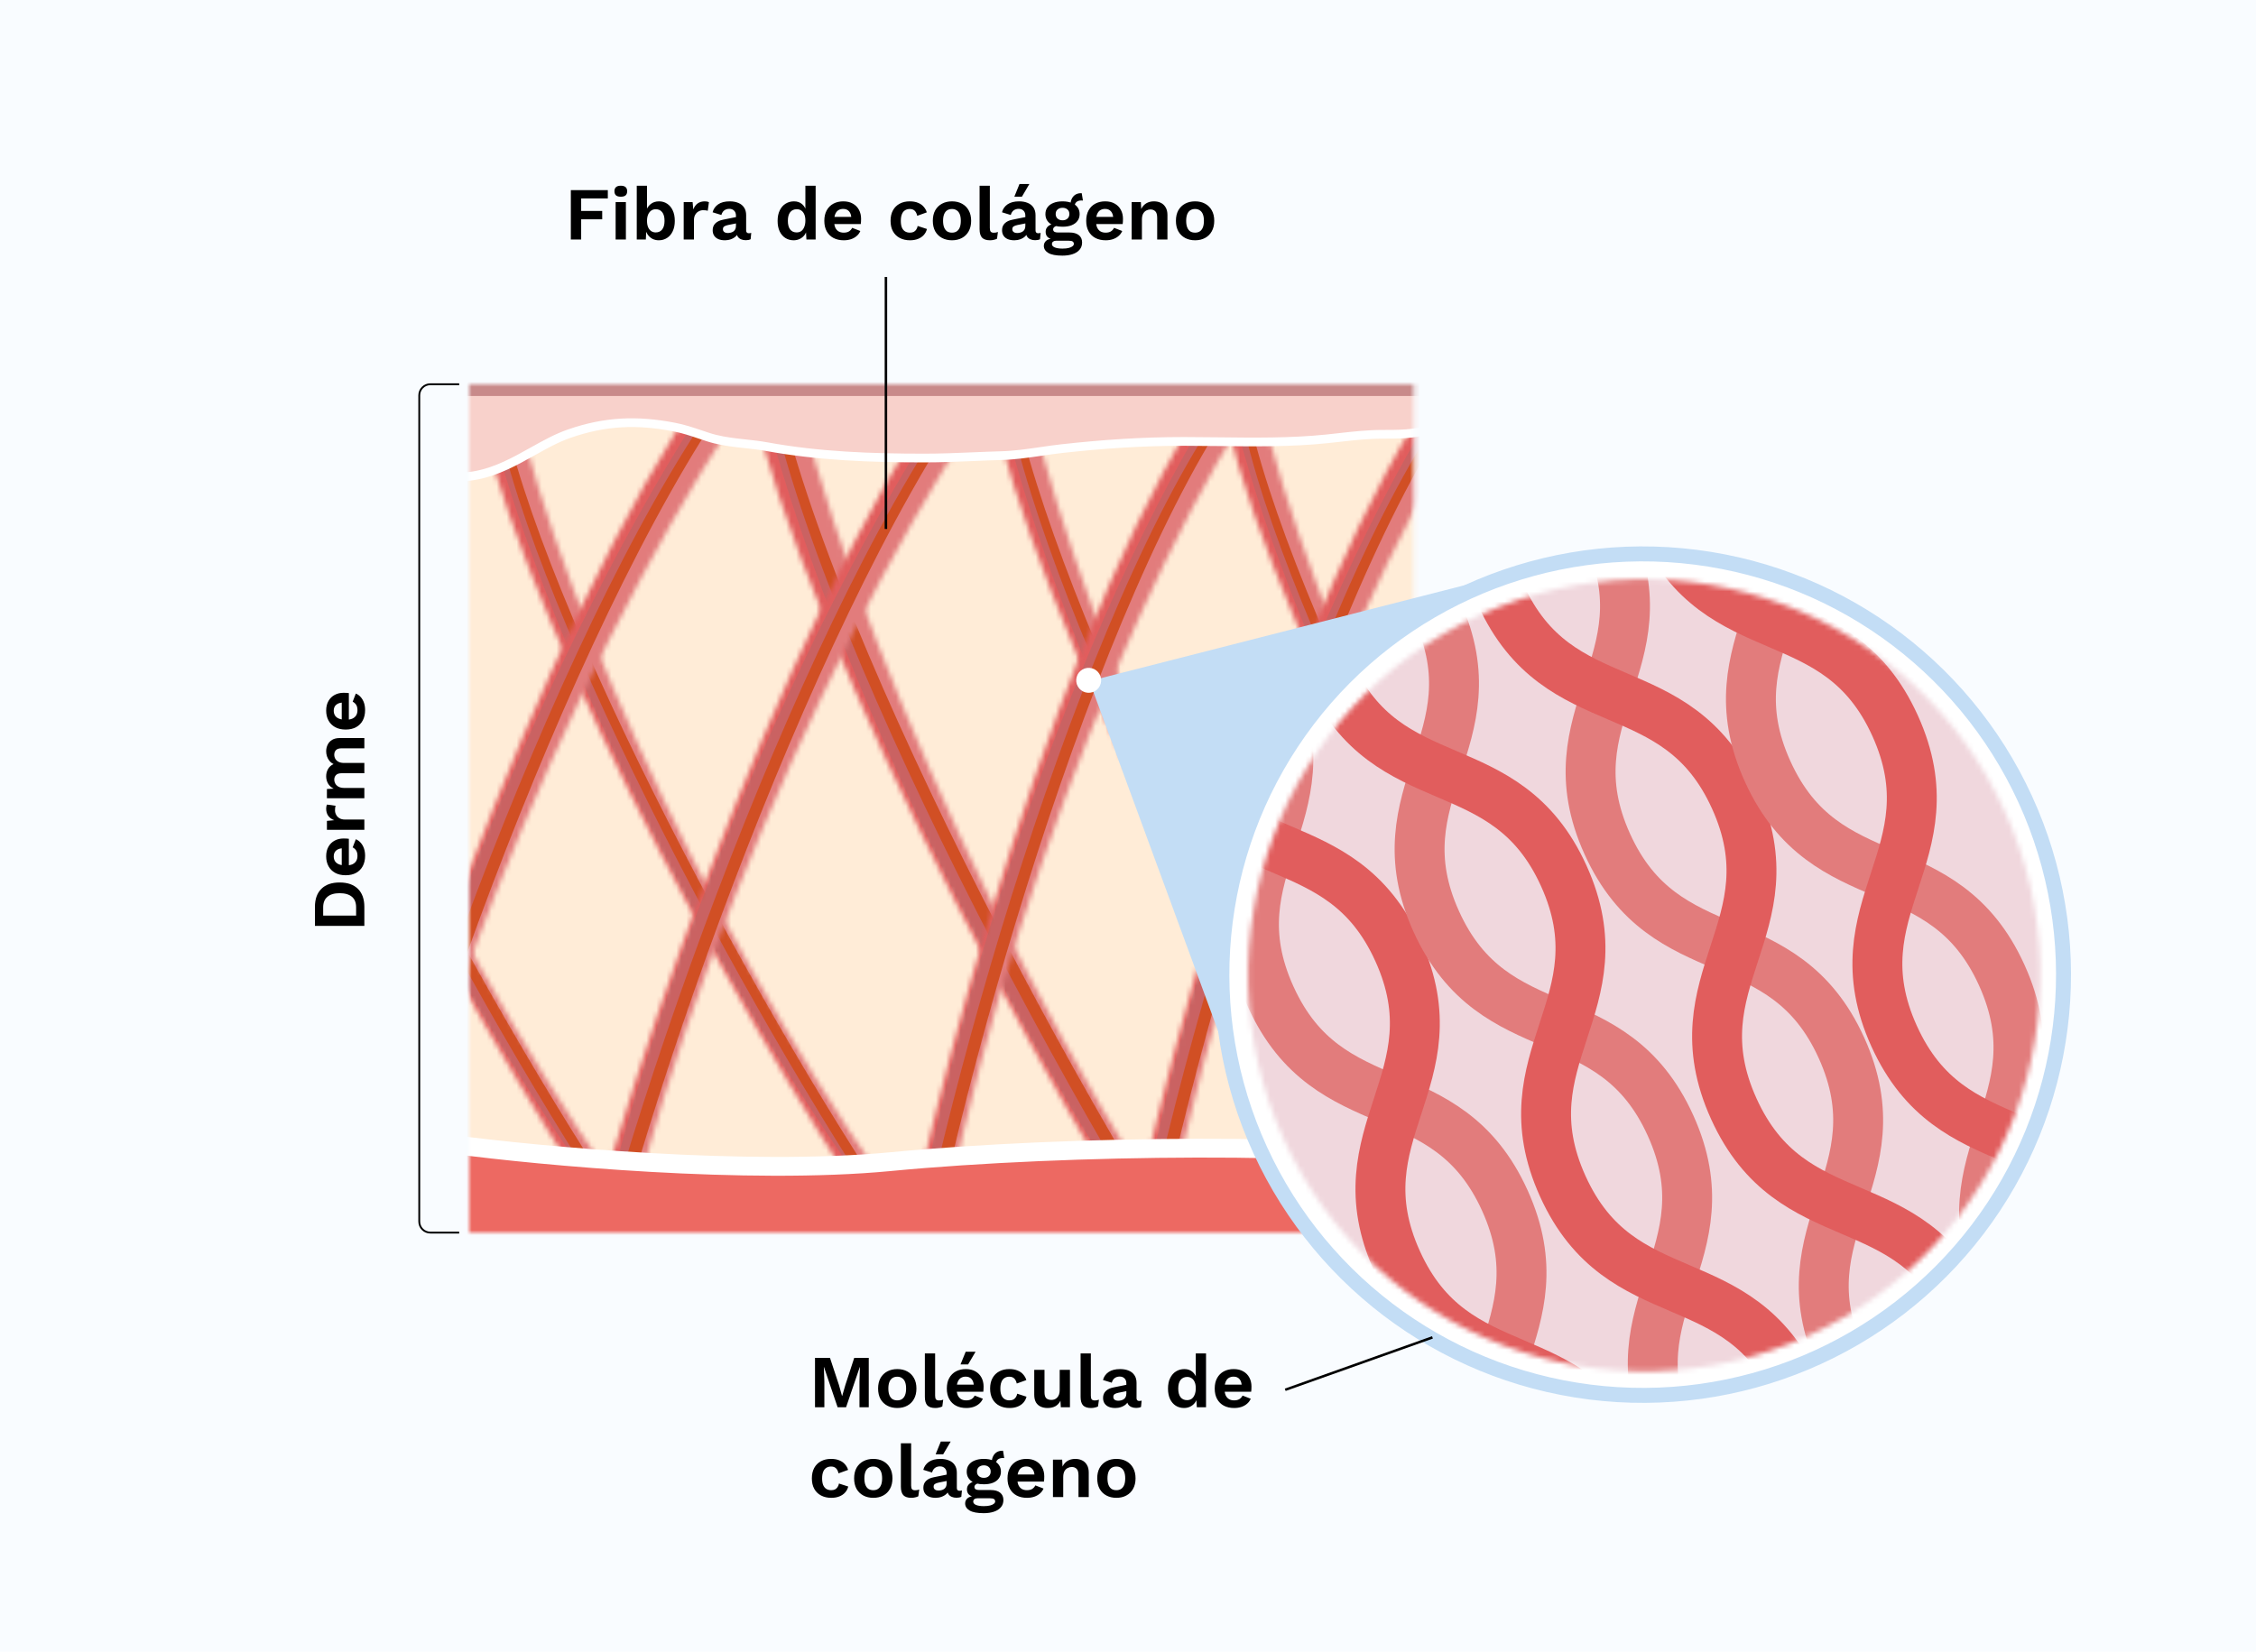 <svg width="452" height="331" viewBox="0 0 452 331" fill="none" xmlns="http://www.w3.org/2000/svg">
<rect width="452" height="331" fill="#F9FCFF"/>
<mask id="mask0_4595_8290" style="mask-type:alpha" maskUnits="userSpaceOnUse" x="94" y="77" width="190" height="171">
<rect x="94" y="77" width="189.26" height="170.007" fill="#D9D9D9"/>
</mask>
<g mask="url(#mask0_4595_8290)">
<rect x="88.123" y="85.229" width="204.542" height="153.994" fill="#FFECD7"/>
<mask id="mask1_4595_8290" style="mask-type:alpha" maskUnits="userSpaceOnUse" x="148" y="68" width="105" height="204">
<path d="M253 271.077C207.665 210.899 168.295 121.586 158.503 73.312L148.416 68.41C154.183 115.19 206.839 215.775 242.301 268.655L253 271.077Z" fill="#D9D9D9"/>
</mask>
<g mask="url(#mask1_4595_8290)">
<path d="M253.115 272.059C207.78 211.881 168.41 122.568 158.619 74.294L148.531 69.392C154.298 116.172 206.954 216.757 242.416 269.637L253.115 272.059Z" fill="#CA6262"/>
<path d="M248.092 272.084C202.152 212.179 161.829 123.034 151.499 74.753L141.375 69.927C147.671 116.747 201.384 217.071 237.387 269.748L248.092 272.084Z" fill="#E15D5D"/>
<path d="M257.326 273.179C211.991 213.001 172.621 123.688 162.829 75.414L152.742 70.512C158.509 117.292 211.165 217.877 246.627 270.757L257.326 273.179Z" fill="#D14F24"/>
<path d="M258.597 270.558C213.262 210.38 173.893 121.067 164.101 72.793L154.014 67.891C159.781 114.671 212.437 215.256 247.898 268.135L258.597 270.558Z" fill="#E27C7C"/>
</g>
<mask id="mask2_4595_8290" style="mask-type:alpha" maskUnits="userSpaceOnUse" x="95" y="77" width="90" height="170">
<path d="M184.375 246.797C146.238 196.363 112.363 121.543 103.406 81.116L95.094 77C100.743 116.172 145.665 200.444 175.615 244.757L184.375 246.797Z" fill="#D9D9D9"/>
</mask>
<g mask="url(#mask2_4595_8290)">
<path d="M184.491 247.619C146.353 197.185 112.478 122.365 103.522 81.939L95.209 77.823C100.858 116.995 145.78 201.267 175.73 245.579L184.491 247.619Z" fill="#CA6262"/>
<path d="M180.399 247.633C141.774 197.427 107.126 122.747 97.732 82.313L89.391 78.262C95.471 117.467 141.249 201.522 171.635 245.666L180.399 247.633Z" fill="#E15D5D"/>
<path d="M187.938 248.561C149.8 198.127 115.926 123.307 106.969 82.88L98.656 78.764C104.306 117.936 149.227 202.208 179.178 246.521L187.938 248.561Z" fill="#D14F24"/>
<path d="M188.924 246.369C150.787 195.935 116.912 121.115 107.955 80.688L99.643 76.572C105.292 115.744 150.214 200.016 180.164 244.329L188.924 246.369Z" fill="#E27C7C"/>
</g>
<mask id="mask3_4595_8290" style="mask-type:alpha" maskUnits="userSpaceOnUse" x="41" y="77" width="90" height="170">
<path d="M130.301 246.797C92.164 196.363 58.289 121.543 49.332 81.116L41.02 77C46.669 116.172 91.591 200.444 121.541 244.757L130.301 246.797Z" fill="#D9D9D9"/>
</mask>
<g mask="url(#mask3_4595_8290)">
<path d="M130.416 247.619C92.279 197.185 58.404 122.365 49.447 81.939L41.135 77.823C46.784 116.995 91.706 201.267 121.656 245.579L130.416 247.619Z" fill="#CA6262"/>
<path d="M126.325 247.633C87.7 197.427 53.052 122.747 43.657 82.313L35.316 78.262C41.397 117.467 87.174 201.522 117.561 245.666L126.325 247.633Z" fill="#E15D5D"/>
<path d="M133.864 248.561C95.726 198.127 61.851 123.307 52.895 82.88L44.582 78.764C50.231 117.936 95.153 202.208 125.104 246.521L133.864 248.561Z" fill="#D14F24"/>
<path d="M134.85 246.369C96.713 195.935 62.838 121.115 53.881 80.688L45.568 76.572C51.218 115.744 96.139 200.016 126.09 244.329L134.85 246.369Z" fill="#E27C7C"/>
</g>
<mask id="mask4_4595_8290" style="mask-type:alpha" maskUnits="userSpaceOnUse" x="244" y="76" width="90" height="171">
<path d="M333.668 246.797C295.531 196.363 261.656 121.543 252.699 81.116L244.387 77C250.036 116.172 294.958 200.444 324.908 244.757L333.668 246.797Z" fill="#D9D9D9"/>
</mask>
<g mask="url(#mask4_4595_8290)">
<path d="M333.784 247.619C295.646 197.185 261.771 122.365 252.815 81.938L244.502 77.822C250.151 116.995 295.073 201.266 325.023 245.579L333.784 247.619Z" fill="#CA6262"/>
<path d="M329.692 247.633C291.067 197.427 256.419 122.747 247.025 82.313L238.684 78.261C244.764 117.467 290.542 201.522 320.928 245.666L329.692 247.633Z" fill="#E15D5D"/>
<path d="M337.231 248.561C299.093 198.127 265.218 123.307 256.262 82.88L247.949 78.764C253.599 117.936 298.52 202.208 328.471 246.521L337.231 248.561Z" fill="#D14F24"/>
<path d="M338.217 246.369C300.08 195.934 266.205 121.115 257.248 80.688L248.936 76.572C254.585 115.744 299.507 200.016 329.457 244.328L338.217 246.369Z" fill="#E27C7C"/>
</g>
<mask id="mask5_4595_8290" style="mask-type:alpha" maskUnits="userSpaceOnUse" x="197" y="71" width="84" height="171">
<path d="M280.814 241.37C244.205 190.51 212.82 115.629 205.299 75.404L197.061 71.122C201.289 110.022 243.473 194.533 272.045 239.131L280.814 241.37Z" fill="#D9D9D9"/>
</mask>
<g mask="url(#mask5_4595_8290)">
<path d="M280.9 242.188C244.291 191.327 212.906 116.446 205.385 76.222L197.146 71.94C201.375 110.84 243.559 195.351 272.131 239.949L280.9 242.188Z" fill="#CA6262"/>
<path d="M276.767 242.098C239.658 191.451 207.486 116.689 199.523 76.447L191.254 72.228C195.917 111.171 238.973 195.49 267.992 239.931L276.767 242.098Z" fill="#E15D5D"/>
<path d="M284.345 243.205C247.737 192.345 216.351 117.464 208.83 77.239L200.592 72.957C204.82 111.857 247.004 196.368 275.577 240.966L284.345 243.205Z" fill="#D14F24"/>
<path d="M285.421 241.06C248.813 190.2 217.427 115.319 209.906 75.094L201.668 70.812C205.897 109.712 248.081 194.223 276.653 238.821L285.421 241.06Z" fill="#E27C7C"/>
</g>
<mask id="mask6_4595_8290" style="mask-type:alpha" maskUnits="userSpaceOnUse" x="113" y="68" width="88" height="205">
<path d="M120.43 272.031C130.83 206.621 169.865 119.426 200.675 76.364L196.117 68.771C163.114 109.184 126.184 210.328 113.346 266.256L120.43 272.031Z" fill="#D9D9D9"/>
</mask>
<g mask="url(#mask6_4595_8290)">
<path d="M119.737 272.877C130.137 207.467 169.172 120.272 199.982 77.21L195.424 69.617C162.42 110.03 125.491 211.174 112.653 267.102L119.737 272.877Z" fill="#CA6262"/>
<path d="M115.466 271.119C125.133 205.719 163.226 118.324 193.587 75.065L188.936 67.523C156.348 108.154 120.523 209.46 108.306 265.413L115.466 271.119Z" fill="#E15D5D"/>
<path d="M122.383 275.285C132.784 209.875 171.819 122.68 202.629 79.618L198.07 72.025C165.067 112.438 128.137 213.582 115.299 269.51L122.383 275.285Z" fill="#D14F24"/>
<path d="M125.584 273.585C135.985 208.176 175.02 120.98 205.83 77.918L201.271 70.326C168.268 110.738 131.338 211.883 118.501 267.811L125.584 273.585Z" fill="#E27C7C"/>
</g>
<mask id="mask7_4595_8290" style="mask-type:alpha" maskUnits="userSpaceOnUse" x="65" y="68" width="88" height="205">
<path d="M72.231 272.031C82.631 206.621 121.666 119.426 152.476 76.364L147.918 68.771C114.914 109.184 77.985 210.328 65.147 266.256L72.231 272.031Z" fill="#D9D9D9"/>
</mask>
<g mask="url(#mask7_4595_8290)">
<path d="M71.537 272.877C81.938 207.467 120.973 120.272 151.783 77.21L147.225 69.617C114.221 110.03 77.291 211.174 64.454 267.102L71.537 272.877Z" fill="#CA6262"/>
<path d="M67.266 271.119C76.934 205.719 115.027 118.324 145.388 75.065L140.736 67.523C108.148 108.154 72.323 209.46 60.107 265.413L67.266 271.119Z" fill="#E15D5D"/>
<path d="M74.184 275.285C84.584 209.875 123.619 122.68 154.429 79.618L149.871 72.025C116.867 112.438 79.938 213.582 67.1 269.51L74.184 275.285Z" fill="#D14F24"/>
<path d="M77.385 273.585C87.785 208.176 126.82 120.98 157.631 77.918L153.072 70.326C120.069 110.738 83.139 211.883 70.301 267.811L77.385 273.585Z" fill="#E27C7C"/>
</g>
<mask id="mask8_4595_8290" style="mask-type:alpha" maskUnits="userSpaceOnUse" x="177" y="77" width="72" height="202">
<path d="M184.349 278.409C189.95 214.03 221.896 127.424 248.889 84.293L243.932 77C214.623 117.604 185.687 217.805 177.062 272.975L184.349 278.409Z" fill="#D9D9D9"/>
</mask>
<g mask="url(#mask8_4595_8290)">
<path d="M183.73 279.26C189.331 214.881 221.277 128.275 248.27 85.144L243.312 77.851C214.004 118.456 185.068 218.656 176.442 273.826L183.73 279.26Z" fill="#CA6262"/>
<path d="M179.455 277.672C184.343 213.325 215.359 126.553 241.902 83.244L236.857 76.003C207.968 116.808 180.118 217.132 172.098 272.307L179.455 277.672Z" fill="#E15D5D"/>
<path d="M186.476 281.534C192.077 217.155 224.023 130.549 251.016 87.418L246.059 80.125C216.75 120.73 187.814 220.93 179.189 276.1L186.476 281.534Z" fill="#D14F24"/>
<path d="M189.469 279.77C195.069 215.391 227.015 128.785 254.008 85.654L249.051 78.361C219.742 118.966 190.806 219.166 182.181 274.336L189.469 279.77Z" fill="#E27C7C"/>
</g>
<mask id="mask9_4595_8290" style="mask-type:alpha" maskUnits="userSpaceOnUse" x="221" y="77" width="73" height="202">
<path d="M229.019 278.409C234.62 214.03 266.566 127.424 293.559 84.293L288.602 77C259.293 117.604 230.357 217.805 221.732 272.975L229.019 278.409Z" fill="#D9D9D9"/>
</mask>
<g mask="url(#mask9_4595_8290)">
<path d="M228.4 279.26C234.001 214.881 265.947 128.275 292.94 85.144L287.982 77.851C258.674 118.456 229.738 218.656 221.112 273.826L228.4 279.26Z" fill="#CA6262"/>
<path d="M224.125 277.672C229.013 213.325 260.029 126.553 286.572 83.244L281.527 76.003C252.638 116.808 224.788 217.132 216.768 272.307L224.125 277.672Z" fill="#E15D5D"/>
<path d="M231.146 281.534C236.747 217.155 268.693 130.549 295.686 87.418L290.729 80.125C261.42 120.73 232.484 220.93 223.859 276.1L231.146 281.534Z" fill="#D14F24"/>
<path d="M234.139 279.77C239.739 215.391 271.685 128.785 298.678 85.654L293.721 78.361C264.412 118.966 235.476 219.166 226.851 274.336L234.139 279.77Z" fill="#E27C7C"/>
</g>
<mask id="mask10_4595_8290" style="mask-type:alpha" maskUnits="userSpaceOnUse" x="266" y="77" width="73" height="202">
<path d="M273.689 278.409C279.29 214.03 311.236 127.424 338.229 84.293L333.271 77C303.963 117.604 275.027 217.805 266.401 272.975L273.689 278.409Z" fill="#D9D9D9"/>
</mask>
<g mask="url(#mask10_4595_8290)">
<path d="M273.07 279.26C278.671 214.881 310.617 128.275 337.61 85.144L332.652 77.851C303.344 118.456 274.408 218.656 265.782 273.826L273.07 279.26Z" fill="#CA6262"/>
<path d="M268.795 277.672C273.683 213.325 304.699 126.553 331.242 83.244L326.197 76.003C297.308 116.808 269.458 217.132 261.438 272.307L268.795 277.672Z" fill="#E15D5D"/>
<path d="M275.816 281.534C281.417 217.155 313.363 130.549 340.356 87.418L335.398 80.125C306.09 120.73 277.154 220.93 268.528 276.1L275.816 281.534Z" fill="#D14F24"/>
<path d="M278.808 279.77C284.409 215.391 316.355 128.785 343.348 85.654L338.391 78.361C309.082 118.966 280.146 219.166 271.521 274.336L278.808 279.77Z" fill="#E27C7C"/>
</g>
<path d="M91.479 94.715V95.62L92.384 95.589C96.782 95.437 100.523 93.804 103.992 91.96C104.924 91.465 105.829 90.96 106.72 90.462C109.2 89.076 111.575 87.749 114.118 86.874C121.213 84.429 127.525 84.114 135.112 85.584C136.949 85.94 138.581 86.489 140.338 87.081C140.811 87.24 141.293 87.403 141.791 87.565C143.804 88.222 145.801 88.526 147.757 88.756C148.276 88.817 148.789 88.873 149.299 88.928C150.732 89.084 152.137 89.236 153.566 89.497C164.064 91.412 174.505 91.784 185.26 91.784C188.527 91.784 191.786 91.647 195.012 91.513C196.862 91.435 198.701 91.358 200.524 91.308C203.321 91.23 205.966 90.843 208.582 90.46C209.968 90.257 211.346 90.056 212.734 89.902C220.983 88.989 228.812 88.454 237.185 88.454C239.461 88.454 241.764 88.481 244.081 88.509C251.31 88.594 258.675 88.681 265.778 87.947C266.635 87.859 267.474 87.764 268.302 87.672C271.242 87.342 274.048 87.027 277.076 87.027C277.173 87.027 277.275 87.027 277.38 87.027C278.512 87.028 280.062 87.029 281.576 86.924C283.189 86.811 284.925 86.569 286.069 85.978L286.542 85.733V85.201V59V58.125H285.667H92.353H91.479V59V94.715Z" fill="#F8D1CB" stroke="white" stroke-width="1.749" stroke-linecap="round"/>
<path d="M178.459 230.895C149.805 233.637 108.15 229.753 90.904 227.468V272.369H289.893V230.895C269.109 227.125 214.277 227.468 178.459 230.895Z" fill="white"/>
<path d="M178.459 234.665C149.805 237.408 108.15 233.523 90.904 231.238V276.139H289.893V234.665C269.109 230.895 214.277 231.238 178.459 234.665Z" fill="#ED6962"/>
<rect x="89.299" y="72.298" width="198.664" height="7.053" fill="#C88A8A"/>
</g>
<path d="M254.612 235.327L218.262 136.484L315.549 111.622L254.612 235.327Z" fill="#C3DDF5"/>
<circle cx="329.123" cy="195.308" r="84.314" transform="rotate(-22.75 329.123 195.308)" fill="white" stroke="#C3DDF5" stroke-width="3"/>
<mask id="mask11_4595_8290" style="mask-type:alpha" maskUnits="userSpaceOnUse" x="250" y="116" width="159" height="159">
<circle cx="329.44" cy="195.439" r="79.348" transform="rotate(-24.387 329.44 195.439)" fill="#D9D9D9"/>
</mask>
<g mask="url(#mask11_4595_8290)">
<circle cx="340.957" cy="192.436" r="97.569" transform="rotate(5.613 340.957 192.436)" fill="#F0D7DD"/>
<path d="M348.01 405.792C336.332 380.033 359.886 369.354 348.207 343.595C336.529 317.835 312.975 328.514 301.297 302.754C289.619 276.994 313.173 266.316 301.495 240.556C289.816 214.797 266.262 225.475 254.584 199.715C242.906 173.956 266.46 163.277 254.782 137.518C243.103 111.758 219.549 122.437 207.871 96.677C196.193 70.917 219.747 60.239 208.064 34.469C196.381 8.698 172.817 19.355 161.139 -6.404" stroke="#E27C7C" stroke-width="10" stroke-miterlimit="10"/>
<path d="M373.35 458.839C361.671 433.08 385.226 422.401 373.547 396.642C361.869 370.882 338.315 381.56 326.637 355.801C314.958 330.041 338.513 319.363 326.834 293.603C315.156 267.843 291.602 278.522 279.924 252.762C268.246 227.003 291.8 216.324 280.121 190.565C268.443 164.805 244.889 175.483 233.211 149.724C221.533 123.964 245.087 113.286 233.404 87.515C221.721 61.745 198.157 72.402 186.479 46.642" stroke="#E15D5D" stroke-width="10" stroke-miterlimit="10"/>
<path d="M381.197 390.746C369.519 364.986 393.073 354.308 381.395 328.548C369.717 302.789 346.163 313.467 334.484 287.708C322.806 261.948 346.36 251.27 334.682 225.51C323.004 199.75 299.45 210.429 287.771 184.669C276.093 158.909 299.647 148.231 287.969 122.471C276.291 96.712 252.737 107.39 241.059 81.63C229.38 55.871 252.934 45.193 241.251 19.422C229.568 -6.348 206.004 4.309 194.326 -21.451" stroke="#E27C7C" stroke-width="10" stroke-miterlimit="10"/>
<path d="M406.537 443.793C394.859 418.033 418.413 407.355 406.735 381.595C395.057 355.835 371.502 366.514 359.824 340.754C348.146 314.994 371.7 304.316 360.022 278.556C348.344 252.797 324.79 263.475 313.111 237.716C301.433 211.956 324.987 201.278 313.309 175.518C301.631 149.758 278.077 160.437 266.398 134.677C254.72 108.917 278.274 98.239 266.591 72.469C254.908 46.698 231.344 57.355 219.666 31.596" stroke="#E15D5D" stroke-width="10" stroke-miterlimit="10"/>
<path d="M415.457 375.214C403.779 349.454 427.333 338.776 415.655 313.016C403.976 287.257 380.422 297.935 368.744 272.175C357.066 246.416 380.62 235.737 368.942 209.978C357.264 184.218 333.709 194.896 322.031 169.137C310.353 143.377 333.907 132.699 322.229 106.939C310.551 81.18 286.997 91.858 275.318 66.098C263.64 40.339 287.194 29.66 275.511 3.89C263.828 -21.88 240.264 -11.223 228.586 -36.983" stroke="#E27C7C" stroke-width="10" stroke-miterlimit="10"/>
<path d="M440.797 428.26C429.119 402.501 452.673 391.822 440.995 366.063C429.316 340.303 405.762 350.982 394.084 325.222C382.406 299.462 405.96 288.784 394.282 263.024C382.603 237.265 359.049 247.943 347.371 222.183C335.693 196.424 359.247 185.745 347.569 159.986C335.89 134.226 312.336 144.905 300.658 119.145C288.98 93.385 312.534 82.707 300.851 56.937C289.168 31.166 265.604 41.823 253.926 16.064" stroke="#E15D5D" stroke-width="10" stroke-miterlimit="10"/>
<path d="M447.578 360.652C435.9 334.893 459.454 324.214 447.776 298.455C436.098 272.695 412.543 283.373 400.865 257.614C389.187 231.854 412.741 221.176 401.063 195.416C389.385 169.657 365.831 180.335 354.152 154.575C342.474 128.816 366.028 118.137 354.35 92.378C342.672 66.618 319.118 77.296 307.439 51.537C295.761 25.777 319.315 15.099 307.632 -10.671C295.949 -36.442 272.385 -25.785 260.707 -51.545" stroke="#E27C7C" stroke-width="10" stroke-miterlimit="10"/>
<path d="M472.918 413.699C461.24 387.939 484.794 377.261 473.116 351.501C461.437 325.742 437.883 336.42 426.205 310.66C414.527 284.901 438.081 274.222 426.403 248.463C414.724 222.703 391.17 233.382 379.492 207.622C367.814 181.862 391.368 171.184 379.69 145.424C368.012 119.665 344.457 130.343 332.779 104.583C321.101 78.824 344.655 68.145 332.972 42.375C321.289 16.605 297.725 27.262 286.047 1.502" stroke="#E15D5D" stroke-width="10" stroke-miterlimit="10"/>
</g>
<circle cx="218.122" cy="136.329" r="2.5" transform="rotate(-30 218.122 136.329)" fill="white"/>
<path d="M92 77H86.216C84.992 77 84 77.992 84 79.216V244.784C84 246.008 84.992 247 86.216 247H92" stroke="black" stroke-width="0.369"/>
<path d="M63.1 181.716C63.1 180.166 63.53 178.966 64.39 178.116C65.24 177.266 66.46 176.841 68.05 176.841C69.63 176.841 70.85 177.266 71.71 178.116C72.57 178.966 73 180.166 73 181.716L73 185.541L63.1 185.541L63.1 181.716ZM71.35 181.821C71.35 180.881 71.07 180.176 70.51 179.706C69.94 179.226 69.12 178.986 68.05 178.986C66.98 178.986 66.165 179.226 65.605 179.706C65.035 180.176 64.75 180.881 64.75 181.821L64.75 183.471L71.35 183.471L71.35 181.821ZM73.15 171.49C73.15 172.28 72.995 172.97 72.685 173.56C72.375 174.14 71.93 174.59 71.35 174.91C70.77 175.23 70.07 175.39 69.25 175.39C68.43 175.39 67.73 175.23 67.15 174.91C66.57 174.59 66.125 174.145 65.815 173.575C65.505 172.995 65.35 172.335 65.35 171.595C65.35 170.835 65.505 170.19 65.815 169.66C66.115 169.13 66.53 168.725 67.06 168.445C67.58 168.165 68.175 168.025 68.845 168.025C69.045 168.025 69.235 168.03 69.415 168.04C69.595 168.05 69.755 168.065 69.895 168.085L69.895 174.07L68.47 174.07L68.47 168.985L68.83 169.975C68.2 169.975 67.715 170.12 67.375 170.41C67.035 170.69 66.865 171.09 66.865 171.61C66.865 171.99 66.955 172.32 67.135 172.6C67.315 172.87 67.585 173.075 67.945 173.215C68.295 173.355 68.74 173.425 69.28 173.425C69.81 173.425 70.25 173.35 70.6 173.2C70.94 173.04 71.195 172.82 71.365 172.54C71.535 172.25 71.62 171.905 71.62 171.505C71.62 171.065 71.535 170.71 71.365 170.44C71.195 170.17 70.96 169.96 70.66 169.81L71.29 168.175C71.68 168.335 72.015 168.58 72.295 168.91C72.575 169.23 72.79 169.615 72.94 170.065C73.08 170.505 73.15 170.98 73.15 171.49ZM73 166.283L65.5 166.283L65.5 164.498L66.97 164.363C66.45 164.163 66.05 163.873 65.77 163.493C65.49 163.103 65.35 162.618 65.35 162.038C65.35 161.868 65.365 161.713 65.395 161.573C65.425 161.433 65.465 161.318 65.515 161.228L67.24 161.468C67.2 161.568 67.17 161.693 67.15 161.843C67.13 161.983 67.12 162.168 67.12 162.398C67.12 162.698 67.195 162.988 67.345 163.268C67.485 163.548 67.705 163.778 68.005 163.958C68.295 164.138 68.665 164.228 69.115 164.228L73 164.228L73 166.283ZM73 159.955L65.5 159.955L65.5 158.11L66.85 158.035C66.35 157.785 65.975 157.445 65.725 157.015C65.475 156.575 65.35 156.09 65.35 155.56C65.35 155.02 65.475 154.535 65.725 154.105C65.975 153.665 66.345 153.335 66.835 153.115C66.505 152.955 66.23 152.74 66.01 152.47C65.79 152.2 65.625 151.9 65.515 151.57C65.405 151.24 65.35 150.905 65.35 150.565C65.35 150.075 65.45 149.63 65.65 149.23C65.85 148.82 66.15 148.495 66.55 148.255C66.95 148.015 67.46 147.895 68.08 147.895L73 147.895L73 149.95L68.485 149.95C67.935 149.95 67.545 150.07 67.315 150.31C67.085 150.55 66.97 150.86 66.97 151.24C66.97 151.54 67.045 151.82 67.195 152.08C67.345 152.33 67.57 152.53 67.87 152.68C68.16 152.82 68.525 152.89 68.965 152.89L73 152.89L73 154.945L68.485 154.945C67.935 154.945 67.545 155.07 67.315 155.32C67.085 155.56 66.97 155.87 66.97 156.25C66.97 156.51 67.04 156.77 67.18 157.03C67.32 157.28 67.54 157.49 67.84 157.66C68.14 157.82 68.535 157.9 69.025 157.9L73 157.9L73 159.955ZM73.15 142.295C73.15 143.085 72.995 143.775 72.685 144.365C72.375 144.945 71.93 145.395 71.35 145.715C70.77 146.035 70.07 146.195 69.25 146.195C68.43 146.195 67.73 146.035 67.15 145.715C66.57 145.395 66.125 144.95 65.815 144.38C65.505 143.8 65.35 143.14 65.35 142.4C65.35 141.64 65.505 140.995 65.815 140.465C66.115 139.935 66.53 139.53 67.06 139.25C67.58 138.97 68.175 138.83 68.845 138.83C69.045 138.83 69.235 138.835 69.415 138.845C69.595 138.855 69.755 138.87 69.895 138.89L69.895 144.875L68.47 144.875L68.47 139.79L68.83 140.78C68.2 140.78 67.715 140.925 67.375 141.215C67.035 141.495 66.865 141.895 66.865 142.415C66.865 142.795 66.955 143.125 67.135 143.405C67.315 143.675 67.585 143.88 67.945 144.02C68.295 144.16 68.74 144.23 69.28 144.23C69.81 144.23 70.25 144.155 70.6 144.005C70.94 143.845 71.195 143.625 71.365 143.345C71.535 143.055 71.62 142.71 71.62 142.31C71.62 141.87 71.535 141.515 71.365 141.245C71.195 140.975 70.96 140.765 70.66 140.615L71.29 138.98C71.68 139.14 72.015 139.385 72.295 139.715C72.575 140.035 72.79 140.42 72.94 140.87C73.08 141.31 73.15 141.785 73.15 142.295Z" fill="black"/>
<path d="M121.78 39.765H116.44V42.27H120.655V43.95H116.44V48H114.37V38.1H121.78V39.765ZM124.38 39.42C123.95 39.42 123.63 39.33 123.42 39.15C123.21 38.96 123.105 38.685 123.105 38.325C123.105 37.955 123.21 37.68 123.42 37.5C123.63 37.31 123.95 37.215 124.38 37.215C124.81 37.215 125.13 37.31 125.34 37.5C125.55 37.68 125.655 37.955 125.655 38.325C125.655 38.685 125.55 38.96 125.34 39.15C125.13 39.33 124.81 39.42 124.38 39.42ZM125.4 40.5V48H123.345V40.5H125.4ZM131.988 48.15C131.528 48.15 131.108 48.055 130.728 47.865C130.358 47.665 130.048 47.395 129.798 47.055C129.558 46.705 129.393 46.315 129.303 45.885L129.513 45.615L129.393 48H127.578V37.215H129.633V42.615L129.438 42.3C129.598 41.74 129.903 41.275 130.353 40.905C130.803 40.535 131.368 40.35 132.048 40.35C132.648 40.35 133.183 40.505 133.653 40.815C134.133 41.125 134.508 41.57 134.778 42.15C135.058 42.73 135.198 43.435 135.198 44.265C135.198 45.075 135.058 45.77 134.778 46.35C134.508 46.93 134.128 47.375 133.638 47.685C133.158 47.995 132.608 48.15 131.988 48.15ZM131.373 46.575C131.923 46.575 132.353 46.38 132.663 45.99C132.983 45.59 133.143 45.01 133.143 44.25C133.143 43.49 132.988 42.915 132.678 42.525C132.368 42.125 131.938 41.925 131.388 41.925C131.028 41.925 130.718 42.02 130.458 42.21C130.198 42.4 129.993 42.67 129.843 43.02C129.703 43.37 129.633 43.785 129.633 44.265C129.633 44.745 129.703 45.16 129.843 45.51C129.993 45.86 130.198 46.125 130.458 46.305C130.728 46.485 131.033 46.575 131.373 46.575ZM136.982 48V40.5H138.767L138.902 41.97C139.102 41.45 139.392 41.05 139.772 40.77C140.162 40.49 140.647 40.35 141.227 40.35C141.397 40.35 141.552 40.365 141.692 40.395C141.832 40.425 141.947 40.465 142.037 40.515L141.797 42.24C141.697 42.2 141.572 42.17 141.422 42.15C141.282 42.13 141.097 42.12 140.867 42.12C140.567 42.12 140.277 42.195 139.997 42.345C139.717 42.485 139.487 42.705 139.307 43.005C139.127 43.295 139.037 43.665 139.037 44.115V48H136.982ZM147.454 43.215C147.454 42.785 147.329 42.45 147.079 42.21C146.839 41.97 146.519 41.85 146.119 41.85C145.749 41.85 145.424 41.945 145.144 42.135C144.864 42.325 144.659 42.64 144.529 43.08L142.774 42.54C142.944 41.88 143.314 41.35 143.884 40.95C144.464 40.55 145.239 40.35 146.209 40.35C146.869 40.35 147.444 40.455 147.934 40.665C148.424 40.865 148.804 41.17 149.074 41.58C149.354 41.99 149.494 42.505 149.494 43.125V46.17C149.494 46.55 149.674 46.74 150.034 46.74C150.204 46.74 150.364 46.715 150.514 46.665L150.394 47.94C150.134 48.07 149.809 48.135 149.419 48.135C149.069 48.135 148.754 48.075 148.474 47.955C148.194 47.835 147.974 47.655 147.814 47.415C147.654 47.165 147.574 46.855 147.574 46.485V46.425L147.934 46.365C147.874 46.745 147.709 47.07 147.439 47.34C147.169 47.6 146.839 47.8 146.449 47.94C146.069 48.08 145.674 48.15 145.264 48.15C144.754 48.15 144.314 48.075 143.944 47.925C143.574 47.765 143.289 47.535 143.089 47.235C142.889 46.935 142.789 46.565 142.789 46.125C142.789 45.565 142.969 45.11 143.329 44.76C143.689 44.4 144.204 44.155 144.874 44.025L147.694 43.455L147.679 44.73L145.879 45.09C145.539 45.16 145.279 45.255 145.099 45.375C144.929 45.485 144.844 45.67 144.844 45.93C144.844 46.18 144.934 46.37 145.114 46.5C145.304 46.63 145.529 46.695 145.789 46.695C145.999 46.695 146.204 46.67 146.404 46.62C146.604 46.57 146.784 46.49 146.944 46.38C147.104 46.27 147.229 46.12 147.319 45.93C147.409 45.74 147.454 45.51 147.454 45.24V43.215ZM159.007 48.15C158.387 48.15 157.832 47.995 157.342 47.685C156.862 47.375 156.482 46.93 156.202 46.35C155.932 45.77 155.797 45.075 155.797 44.265C155.797 43.435 155.942 42.73 156.232 42.15C156.522 41.56 156.912 41.115 157.402 40.815C157.902 40.505 158.462 40.35 159.082 40.35C159.742 40.35 160.287 40.54 160.717 40.92C161.147 41.3 161.427 41.79 161.557 42.39L161.362 42.63V37.215H163.417V48H161.572L161.437 45.72L161.677 45.84C161.617 46.31 161.462 46.72 161.212 47.07C160.962 47.41 160.647 47.675 160.267 47.865C159.887 48.055 159.467 48.15 159.007 48.15ZM159.607 46.575C159.967 46.575 160.277 46.485 160.537 46.305C160.797 46.115 160.997 45.84 161.137 45.48C161.287 45.12 161.362 44.69 161.362 44.19C161.362 43.71 161.292 43.305 161.152 42.975C161.012 42.635 160.812 42.375 160.552 42.195C160.292 42.015 159.987 41.925 159.637 41.925C159.077 41.925 158.637 42.125 158.317 42.525C158.007 42.915 157.852 43.49 157.852 44.25C157.852 45.01 158.007 45.59 158.317 45.99C158.627 46.38 159.057 46.575 159.607 46.575ZM169.056 48.15C168.266 48.15 167.576 47.995 166.986 47.685C166.406 47.375 165.956 46.93 165.636 46.35C165.316 45.77 165.156 45.07 165.156 44.25C165.156 43.43 165.316 42.73 165.636 42.15C165.956 41.57 166.401 41.125 166.971 40.815C167.551 40.505 168.211 40.35 168.951 40.35C169.711 40.35 170.356 40.505 170.886 40.815C171.416 41.115 171.821 41.53 172.101 42.06C172.381 42.58 172.521 43.175 172.521 43.845C172.521 44.045 172.516 44.235 172.506 44.415C172.496 44.595 172.481 44.755 172.461 44.895H166.476V43.47H171.561L170.571 43.83C170.571 43.2 170.426 42.715 170.136 42.375C169.856 42.035 169.456 41.865 168.936 41.865C168.556 41.865 168.226 41.955 167.946 42.135C167.676 42.315 167.471 42.585 167.331 42.945C167.191 43.295 167.121 43.74 167.121 44.28C167.121 44.81 167.196 45.25 167.346 45.6C167.506 45.94 167.726 46.195 168.006 46.365C168.296 46.535 168.641 46.62 169.041 46.62C169.481 46.62 169.836 46.535 170.106 46.365C170.376 46.195 170.586 45.96 170.736 45.66L172.371 46.29C172.211 46.68 171.966 47.015 171.636 47.295C171.316 47.575 170.931 47.79 170.481 47.94C170.041 48.08 169.566 48.15 169.056 48.15ZM182.253 40.35C182.923 40.35 183.488 40.45 183.948 40.65C184.418 40.84 184.793 41.105 185.073 41.445C185.363 41.775 185.568 42.145 185.688 42.555L183.768 43.245C183.668 42.795 183.498 42.455 183.258 42.225C183.018 41.995 182.693 41.88 182.283 41.88C181.903 41.88 181.578 41.97 181.308 42.15C181.038 42.32 180.833 42.585 180.693 42.945C180.553 43.295 180.483 43.735 180.483 44.265C180.483 44.795 180.553 45.235 180.693 45.585C180.843 45.935 181.053 46.195 181.323 46.365C181.603 46.535 181.928 46.62 182.298 46.62C182.598 46.62 182.853 46.57 183.063 46.47C183.273 46.36 183.443 46.205 183.573 46.005C183.713 45.805 183.808 45.565 183.858 45.285L185.718 45.885C185.608 46.335 185.403 46.73 185.103 47.07C184.803 47.41 184.418 47.675 183.948 47.865C183.478 48.055 182.933 48.15 182.313 48.15C181.543 48.15 180.863 47.995 180.273 47.685C179.683 47.375 179.228 46.93 178.908 46.35C178.588 45.77 178.428 45.07 178.428 44.25C178.428 43.43 178.588 42.73 178.908 42.15C179.228 41.57 179.678 41.125 180.258 40.815C180.838 40.505 181.503 40.35 182.253 40.35ZM190.734 40.35C191.494 40.35 192.159 40.505 192.729 40.815C193.309 41.125 193.759 41.57 194.079 42.15C194.409 42.73 194.574 43.43 194.574 44.25C194.574 45.06 194.409 45.76 194.079 46.35C193.759 46.93 193.309 47.375 192.729 47.685C192.159 47.995 191.494 48.15 190.734 48.15C189.984 48.15 189.319 47.995 188.739 47.685C188.159 47.375 187.704 46.93 187.374 46.35C187.054 45.76 186.894 45.06 186.894 44.25C186.894 43.43 187.054 42.73 187.374 42.15C187.704 41.57 188.159 41.125 188.739 40.815C189.319 40.505 189.984 40.35 190.734 40.35ZM190.734 41.88C190.354 41.88 190.029 41.97 189.759 42.15C189.499 42.32 189.299 42.58 189.159 42.93C189.019 43.28 188.949 43.72 188.949 44.25C188.949 44.78 189.019 45.22 189.159 45.57C189.299 45.92 189.499 46.185 189.759 46.365C190.029 46.535 190.354 46.62 190.734 46.62C191.104 46.62 191.419 46.535 191.679 46.365C191.949 46.185 192.154 45.92 192.294 45.57C192.434 45.22 192.504 44.78 192.504 44.25C192.504 43.72 192.434 43.28 192.294 42.93C192.154 42.58 191.949 42.32 191.679 42.15C191.419 41.97 191.104 41.88 190.734 41.88ZM198.319 37.215V45.69C198.319 46.04 198.379 46.285 198.499 46.425C198.619 46.565 198.819 46.635 199.099 46.635C199.269 46.635 199.409 46.625 199.519 46.605C199.629 46.575 199.769 46.535 199.939 46.485L199.759 47.835C199.589 47.935 199.374 48.01 199.114 48.06C198.864 48.12 198.614 48.15 198.364 48.15C197.634 48.15 197.099 47.975 196.759 47.625C196.429 47.265 196.264 46.695 196.264 45.915V37.215H198.319ZM205.432 43.215C205.432 42.785 205.307 42.45 205.057 42.21C204.817 41.97 204.497 41.85 204.097 41.85C203.727 41.85 203.402 41.945 203.122 42.135C202.842 42.325 202.637 42.64 202.507 43.08L200.752 42.54C200.922 41.88 201.292 41.35 201.862 40.95C202.442 40.55 203.217 40.35 204.187 40.35C204.847 40.35 205.422 40.455 205.912 40.665C206.402 40.865 206.782 41.17 207.052 41.58C207.332 41.99 207.472 42.505 207.472 43.125V46.17C207.472 46.55 207.652 46.74 208.012 46.74C208.182 46.74 208.342 46.715 208.492 46.665L208.372 47.94C208.112 48.07 207.787 48.135 207.397 48.135C207.047 48.135 206.732 48.075 206.452 47.955C206.172 47.835 205.952 47.655 205.792 47.415C205.632 47.165 205.552 46.855 205.552 46.485V46.425L205.912 46.365C205.852 46.745 205.687 47.07 205.417 47.34C205.147 47.6 204.817 47.8 204.427 47.94C204.047 48.08 203.652 48.15 203.242 48.15C202.732 48.15 202.292 48.075 201.922 47.925C201.552 47.765 201.267 47.535 201.067 47.235C200.867 46.935 200.767 46.565 200.767 46.125C200.767 45.565 200.947 45.11 201.307 44.76C201.667 44.4 202.182 44.155 202.852 44.025L205.672 43.455L205.657 44.73L203.857 45.09C203.517 45.16 203.257 45.255 203.077 45.375C202.907 45.485 202.822 45.67 202.822 45.93C202.822 46.18 202.912 46.37 203.092 46.5C203.282 46.63 203.507 46.695 203.767 46.695C203.977 46.695 204.182 46.67 204.382 46.62C204.582 46.57 204.762 46.49 204.922 46.38C205.082 46.27 205.207 46.12 205.297 45.93C205.387 45.74 205.432 45.51 205.432 45.24V43.215ZM204.262 36.87H206.242L204.742 39.42H203.227L204.262 36.87ZM216.729 38.715L216.969 40.185C216.929 40.185 216.884 40.185 216.834 40.185C216.794 40.175 216.749 40.17 216.699 40.17C216.249 40.17 215.904 40.275 215.664 40.485C215.434 40.685 215.319 40.965 215.319 41.325L214.479 40.98C214.479 40.58 214.559 40.21 214.719 39.87C214.879 39.52 215.114 39.24 215.424 39.03C215.744 38.82 216.124 38.715 216.564 38.715C216.584 38.715 216.609 38.715 216.639 38.715C216.669 38.715 216.699 38.715 216.729 38.715ZM214.269 46.59C215.079 46.59 215.704 46.765 216.144 47.115C216.584 47.465 216.804 47.955 216.804 48.585C216.804 49.155 216.639 49.635 216.309 50.025C215.979 50.425 215.514 50.725 214.914 50.925C214.324 51.125 213.639 51.225 212.859 51.225C211.569 51.225 210.624 51.045 210.024 50.685C209.434 50.325 209.139 49.855 209.139 49.275C209.139 48.865 209.294 48.52 209.604 48.24C209.924 47.96 210.449 47.805 211.179 47.775L211.104 48.015C210.584 47.925 210.184 47.755 209.904 47.505C209.634 47.245 209.499 46.89 209.499 46.44C209.499 45.98 209.674 45.605 210.024 45.315C210.384 45.015 210.869 44.84 211.479 44.79L212.379 45.21H212.169C211.739 45.24 211.434 45.33 211.254 45.48C211.084 45.62 210.999 45.78 210.999 45.96C210.999 46.17 211.079 46.33 211.239 46.44C211.409 46.54 211.649 46.59 211.959 46.59H214.269ZM212.874 49.815C213.394 49.815 213.819 49.77 214.149 49.68C214.489 49.59 214.739 49.475 214.899 49.335C215.069 49.195 215.154 49.04 215.154 48.87C215.154 48.68 215.079 48.525 214.929 48.405C214.779 48.295 214.509 48.24 214.119 48.24H211.584C211.344 48.24 211.144 48.3 210.984 48.42C210.834 48.54 210.759 48.705 210.759 48.915C210.759 49.195 210.944 49.415 211.314 49.575C211.694 49.735 212.214 49.815 212.874 49.815ZM212.889 40.35C213.589 40.35 214.194 40.455 214.704 40.665C215.224 40.865 215.619 41.155 215.889 41.535C216.169 41.915 216.309 42.37 216.309 42.9C216.309 43.42 216.169 43.87 215.889 44.25C215.619 44.63 215.224 44.925 214.704 45.135C214.194 45.335 213.589 45.435 212.889 45.435C211.779 45.435 210.929 45.21 210.339 44.76C209.749 44.3 209.454 43.68 209.454 42.9C209.454 42.37 209.594 41.915 209.874 41.535C210.154 41.155 210.549 40.865 211.059 40.665C211.569 40.455 212.179 40.35 212.889 40.35ZM212.889 41.64C212.489 41.64 212.159 41.75 211.899 41.97C211.639 42.19 211.509 42.495 211.509 42.885C211.509 43.275 211.639 43.585 211.899 43.815C212.159 44.035 212.489 44.145 212.889 44.145C213.289 44.145 213.614 44.035 213.864 43.815C214.124 43.585 214.254 43.275 214.254 42.885C214.254 42.495 214.124 42.19 213.864 41.97C213.614 41.75 213.289 41.64 212.889 41.64ZM221.527 48.15C220.737 48.15 220.047 47.995 219.457 47.685C218.877 47.375 218.427 46.93 218.107 46.35C217.787 45.77 217.627 45.07 217.627 44.25C217.627 43.43 217.787 42.73 218.107 42.15C218.427 41.57 218.872 41.125 219.442 40.815C220.022 40.505 220.682 40.35 221.422 40.35C222.182 40.35 222.827 40.505 223.357 40.815C223.887 41.115 224.292 41.53 224.572 42.06C224.852 42.58 224.992 43.175 224.992 43.845C224.992 44.045 224.987 44.235 224.977 44.415C224.967 44.595 224.952 44.755 224.932 44.895H218.947V43.47H224.032L223.042 43.83C223.042 43.2 222.897 42.715 222.607 42.375C222.327 42.035 221.927 41.865 221.407 41.865C221.027 41.865 220.697 41.955 220.417 42.135C220.147 42.315 219.942 42.585 219.802 42.945C219.662 43.295 219.592 43.74 219.592 44.28C219.592 44.81 219.667 45.25 219.817 45.6C219.977 45.94 220.197 46.195 220.477 46.365C220.767 46.535 221.112 46.62 221.512 46.62C221.952 46.62 222.307 46.535 222.577 46.365C222.847 46.195 223.057 45.96 223.207 45.66L224.842 46.29C224.682 46.68 224.437 47.015 224.107 47.295C223.787 47.575 223.402 47.79 222.952 47.94C222.512 48.08 222.037 48.15 221.527 48.15ZM226.733 48V40.5H228.578L228.698 42.75L228.443 42.51C228.563 42.02 228.753 41.62 229.013 41.31C229.273 40.99 229.588 40.75 229.958 40.59C230.338 40.43 230.753 40.35 231.203 40.35C231.723 40.35 232.183 40.45 232.583 40.65C232.993 40.85 233.313 41.155 233.543 41.565C233.783 41.965 233.903 42.47 233.903 43.08V48H231.848V43.665C231.848 43.025 231.723 42.585 231.473 42.345C231.223 42.095 230.898 41.97 230.498 41.97C230.218 41.97 229.943 42.04 229.673 42.18C229.413 42.31 229.198 42.525 229.028 42.825C228.868 43.125 228.788 43.525 228.788 44.025V48H226.733ZM239.44 40.35C240.2 40.35 240.865 40.505 241.435 40.815C242.015 41.125 242.465 41.57 242.785 42.15C243.115 42.73 243.28 43.43 243.28 44.25C243.28 45.06 243.115 45.76 242.785 46.35C242.465 46.93 242.015 47.375 241.435 47.685C240.865 47.995 240.2 48.15 239.44 48.15C238.69 48.15 238.025 47.995 237.445 47.685C236.865 47.375 236.41 46.93 236.08 46.35C235.76 45.76 235.6 45.06 235.6 44.25C235.6 43.43 235.76 42.73 236.08 42.15C236.41 41.57 236.865 41.125 237.445 40.815C238.025 40.505 238.69 40.35 239.44 40.35ZM239.44 41.88C239.06 41.88 238.735 41.97 238.465 42.15C238.205 42.32 238.005 42.58 237.865 42.93C237.725 43.28 237.655 43.72 237.655 44.25C237.655 44.78 237.725 45.22 237.865 45.57C238.005 45.92 238.205 46.185 238.465 46.365C238.735 46.535 239.06 46.62 239.44 46.62C239.81 46.62 240.125 46.535 240.385 46.365C240.655 46.185 240.86 45.92 241 45.57C241.14 45.22 241.21 44.78 241.21 44.25C241.21 43.72 241.14 43.28 241 42.93C240.86 42.58 240.655 42.32 240.385 42.15C240.125 41.97 239.81 41.88 239.44 41.88Z" fill="black"/>
<path d="M174.06 272.1V282H172.2V276.84L172.29 273.945H172.26L169.515 282H167.82L165.09 273.945H165.06L165.165 276.84V282H163.29V272.1H166.29L168.075 277.5L168.705 279.735H168.735L169.38 277.515L171.15 272.1H174.06ZM179.771 274.35C180.531 274.35 181.196 274.505 181.766 274.815C182.346 275.125 182.796 275.57 183.116 276.15C183.446 276.73 183.611 277.43 183.611 278.25C183.611 279.06 183.446 279.76 183.116 280.35C182.796 280.93 182.346 281.375 181.766 281.685C181.196 281.995 180.531 282.15 179.771 282.15C179.021 282.15 178.356 281.995 177.776 281.685C177.196 281.375 176.741 280.93 176.411 280.35C176.091 279.76 175.931 279.06 175.931 278.25C175.931 277.43 176.091 276.73 176.411 276.15C176.741 275.57 177.196 275.125 177.776 274.815C178.356 274.505 179.021 274.35 179.771 274.35ZM179.771 275.88C179.391 275.88 179.066 275.97 178.796 276.15C178.536 276.32 178.336 276.58 178.196 276.93C178.056 277.28 177.986 277.72 177.986 278.25C177.986 278.78 178.056 279.22 178.196 279.57C178.336 279.92 178.536 280.185 178.796 280.365C179.066 280.535 179.391 280.62 179.771 280.62C180.141 280.62 180.456 280.535 180.716 280.365C180.986 280.185 181.191 279.92 181.331 279.57C181.471 279.22 181.541 278.78 181.541 278.25C181.541 277.72 181.471 277.28 181.331 276.93C181.191 276.58 180.986 276.32 180.716 276.15C180.456 275.97 180.141 275.88 179.771 275.88ZM187.356 271.215V279.69C187.356 280.04 187.416 280.285 187.536 280.425C187.656 280.565 187.856 280.635 188.136 280.635C188.306 280.635 188.446 280.625 188.556 280.605C188.666 280.575 188.806 280.535 188.976 280.485L188.796 281.835C188.626 281.935 188.411 282.01 188.151 282.06C187.901 282.12 187.651 282.15 187.401 282.15C186.671 282.15 186.136 281.975 185.796 281.625C185.466 281.265 185.301 280.695 185.301 279.915V271.215H187.356ZM193.601 282.15C192.811 282.15 192.121 281.995 191.531 281.685C190.951 281.375 190.501 280.93 190.181 280.35C189.861 279.77 189.701 279.07 189.701 278.25C189.701 277.43 189.861 276.73 190.181 276.15C190.501 275.57 190.946 275.125 191.516 274.815C192.096 274.505 192.756 274.35 193.496 274.35C194.256 274.35 194.901 274.505 195.431 274.815C195.961 275.115 196.366 275.53 196.646 276.06C196.926 276.58 197.066 277.175 197.066 277.845C197.066 278.045 197.061 278.235 197.051 278.415C197.041 278.595 197.026 278.755 197.006 278.895H191.021V277.47H196.106L195.116 277.83C195.116 277.2 194.971 276.715 194.681 276.375C194.401 276.035 194.001 275.865 193.481 275.865C193.101 275.865 192.771 275.955 192.491 276.135C192.221 276.315 192.016 276.585 191.876 276.945C191.736 277.295 191.666 277.74 191.666 278.28C191.666 278.81 191.741 279.25 191.891 279.6C192.051 279.94 192.271 280.195 192.551 280.365C192.841 280.535 193.186 280.62 193.586 280.62C194.026 280.62 194.381 280.535 194.651 280.365C194.921 280.195 195.131 279.96 195.281 279.66L196.916 280.29C196.756 280.68 196.511 281.015 196.181 281.295C195.861 281.575 195.476 281.79 195.026 281.94C194.586 282.08 194.111 282.15 193.601 282.15ZM193.481 270.87H195.461L193.961 273.42H192.446L193.481 270.87ZM202.198 274.35C202.868 274.35 203.433 274.45 203.893 274.65C204.363 274.84 204.738 275.105 205.018 275.445C205.308 275.775 205.513 276.145 205.633 276.555L203.713 277.245C203.613 276.795 203.443 276.455 203.203 276.225C202.963 275.995 202.638 275.88 202.228 275.88C201.848 275.88 201.523 275.97 201.253 276.15C200.983 276.32 200.778 276.585 200.638 276.945C200.498 277.295 200.428 277.735 200.428 278.265C200.428 278.795 200.498 279.235 200.638 279.585C200.788 279.935 200.998 280.195 201.268 280.365C201.548 280.535 201.873 280.62 202.243 280.62C202.543 280.62 202.798 280.57 203.008 280.47C203.218 280.36 203.388 280.205 203.518 280.005C203.658 279.805 203.753 279.565 203.803 279.285L205.663 279.885C205.553 280.335 205.348 280.73 205.048 281.07C204.748 281.41 204.363 281.675 203.893 281.865C203.423 282.055 202.878 282.15 202.258 282.15C201.488 282.15 200.808 281.995 200.218 281.685C199.628 281.375 199.173 280.93 198.853 280.35C198.533 279.77 198.373 279.07 198.373 278.25C198.373 277.43 198.533 276.73 198.853 276.15C199.173 275.57 199.623 275.125 200.203 274.815C200.783 274.505 201.448 274.35 202.198 274.35ZM209.87 282.15C209.37 282.15 208.92 282.06 208.52 281.88C208.12 281.7 207.8 281.415 207.56 281.025C207.33 280.625 207.215 280.11 207.215 279.48V274.5H209.27V278.985C209.27 279.565 209.39 279.97 209.63 280.2C209.87 280.42 210.215 280.53 210.665 280.53C210.875 280.53 211.08 280.495 211.28 280.425C211.48 280.345 211.655 280.225 211.805 280.065C211.965 279.905 212.09 279.7 212.18 279.45C212.27 279.19 212.315 278.885 212.315 278.535V274.5H214.37V282H212.54L212.465 280.695C212.215 281.195 211.87 281.565 211.43 281.805C211 282.035 210.48 282.15 209.87 282.15ZM218.557 271.215V279.69C218.557 280.04 218.617 280.285 218.737 280.425C218.857 280.565 219.057 280.635 219.337 280.635C219.507 280.635 219.647 280.625 219.757 280.605C219.867 280.575 220.007 280.535 220.177 280.485L219.997 281.835C219.827 281.935 219.612 282.01 219.352 282.06C219.102 282.12 218.852 282.15 218.602 282.15C217.872 282.15 217.337 281.975 216.997 281.625C216.667 281.265 216.502 280.695 216.502 279.915V271.215H218.557ZM225.67 277.215C225.67 276.785 225.545 276.45 225.295 276.21C225.055 275.97 224.735 275.85 224.335 275.85C223.965 275.85 223.64 275.945 223.36 276.135C223.08 276.325 222.875 276.64 222.745 277.08L220.99 276.54C221.16 275.88 221.53 275.35 222.1 274.95C222.68 274.55 223.455 274.35 224.425 274.35C225.085 274.35 225.66 274.455 226.15 274.665C226.64 274.865 227.02 275.17 227.29 275.58C227.57 275.99 227.71 276.505 227.71 277.125V280.17C227.71 280.55 227.89 280.74 228.25 280.74C228.42 280.74 228.58 280.715 228.73 280.665L228.61 281.94C228.35 282.07 228.025 282.135 227.635 282.135C227.285 282.135 226.97 282.075 226.69 281.955C226.41 281.835 226.19 281.655 226.03 281.415C225.87 281.165 225.79 280.855 225.79 280.485V280.425L226.15 280.365C226.09 280.745 225.925 281.07 225.655 281.34C225.385 281.6 225.055 281.8 224.665 281.94C224.285 282.08 223.89 282.15 223.48 282.15C222.97 282.15 222.53 282.075 222.16 281.925C221.79 281.765 221.505 281.535 221.305 281.235C221.105 280.935 221.005 280.565 221.005 280.125C221.005 279.565 221.185 279.11 221.545 278.76C221.905 278.4 222.42 278.155 223.09 278.025L225.91 277.455L225.895 278.73L224.095 279.09C223.755 279.16 223.495 279.255 223.315 279.375C223.145 279.485 223.06 279.67 223.06 279.93C223.06 280.18 223.15 280.37 223.33 280.5C223.52 280.63 223.745 280.695 224.005 280.695C224.215 280.695 224.42 280.67 224.62 280.62C224.82 280.57 225 280.49 225.16 280.38C225.32 280.27 225.445 280.12 225.535 279.93C225.625 279.74 225.67 279.51 225.67 279.24V277.215ZM237.224 282.15C236.604 282.15 236.049 281.995 235.559 281.685C235.079 281.375 234.699 280.93 234.419 280.35C234.149 279.77 234.014 279.075 234.014 278.265C234.014 277.435 234.159 276.73 234.449 276.15C234.739 275.56 235.129 275.115 235.619 274.815C236.119 274.505 236.679 274.35 237.299 274.35C237.959 274.35 238.504 274.54 238.934 274.92C239.364 275.3 239.644 275.79 239.774 276.39L239.579 276.63V271.215H241.634V282H239.789L239.654 279.72L239.894 279.84C239.834 280.31 239.679 280.72 239.429 281.07C239.179 281.41 238.864 281.675 238.484 281.865C238.104 282.055 237.684 282.15 237.224 282.15ZM237.824 280.575C238.184 280.575 238.494 280.485 238.754 280.305C239.014 280.115 239.214 279.84 239.354 279.48C239.504 279.12 239.579 278.69 239.579 278.19C239.579 277.71 239.509 277.305 239.369 276.975C239.229 276.635 239.029 276.375 238.769 276.195C238.509 276.015 238.204 275.925 237.854 275.925C237.294 275.925 236.854 276.125 236.534 276.525C236.224 276.915 236.069 277.49 236.069 278.25C236.069 279.01 236.224 279.59 236.534 279.99C236.844 280.38 237.274 280.575 237.824 280.575ZM247.273 282.15C246.483 282.15 245.793 281.995 245.203 281.685C244.623 281.375 244.173 280.93 243.853 280.35C243.533 279.77 243.373 279.07 243.373 278.25C243.373 277.43 243.533 276.73 243.853 276.15C244.173 275.57 244.618 275.125 245.188 274.815C245.768 274.505 246.428 274.35 247.168 274.35C247.928 274.35 248.573 274.505 249.103 274.815C249.633 275.115 250.038 275.53 250.318 276.06C250.598 276.58 250.738 277.175 250.738 277.845C250.738 278.045 250.733 278.235 250.723 278.415C250.713 278.595 250.698 278.755 250.678 278.895H244.693V277.47H249.778L248.788 277.83C248.788 277.2 248.643 276.715 248.353 276.375C248.073 276.035 247.673 275.865 247.153 275.865C246.773 275.865 246.443 275.955 246.163 276.135C245.893 276.315 245.688 276.585 245.548 276.945C245.408 277.295 245.338 277.74 245.338 278.28C245.338 278.81 245.413 279.25 245.563 279.6C245.723 279.94 245.943 280.195 246.223 280.365C246.513 280.535 246.858 280.62 247.258 280.62C247.698 280.62 248.053 280.535 248.323 280.365C248.593 280.195 248.803 279.96 248.953 279.66L250.588 280.29C250.428 280.68 250.183 281.015 249.853 281.295C249.533 281.575 249.148 281.79 248.698 281.94C248.258 282.08 247.783 282.15 247.273 282.15ZM166.485 292.35C167.155 292.35 167.72 292.45 168.18 292.65C168.65 292.84 169.025 293.105 169.305 293.445C169.595 293.775 169.8 294.145 169.92 294.555L168 295.245C167.9 294.795 167.73 294.455 167.49 294.225C167.25 293.995 166.925 293.88 166.515 293.88C166.135 293.88 165.81 293.97 165.54 294.15C165.27 294.32 165.065 294.585 164.925 294.945C164.785 295.295 164.715 295.735 164.715 296.265C164.715 296.795 164.785 297.235 164.925 297.585C165.075 297.935 165.285 298.195 165.555 298.365C165.835 298.535 166.16 298.62 166.53 298.62C166.83 298.62 167.085 298.57 167.295 298.47C167.505 298.36 167.675 298.205 167.805 298.005C167.945 297.805 168.04 297.565 168.09 297.285L169.95 297.885C169.84 298.335 169.635 298.73 169.335 299.07C169.035 299.41 168.65 299.675 168.18 299.865C167.71 300.055 167.165 300.15 166.545 300.15C165.775 300.15 165.095 299.995 164.505 299.685C163.915 299.375 163.46 298.93 163.14 298.35C162.82 297.77 162.66 297.07 162.66 296.25C162.66 295.43 162.82 294.73 163.14 294.15C163.46 293.57 163.91 293.125 164.49 292.815C165.07 292.505 165.735 292.35 166.485 292.35ZM174.967 292.35C175.727 292.35 176.392 292.505 176.962 292.815C177.542 293.125 177.992 293.57 178.312 294.15C178.642 294.73 178.807 295.43 178.807 296.25C178.807 297.06 178.642 297.76 178.312 298.35C177.992 298.93 177.542 299.375 176.962 299.685C176.392 299.995 175.727 300.15 174.967 300.15C174.217 300.15 173.552 299.995 172.972 299.685C172.392 299.375 171.937 298.93 171.607 298.35C171.287 297.76 171.127 297.06 171.127 296.25C171.127 295.43 171.287 294.73 171.607 294.15C171.937 293.57 172.392 293.125 172.972 292.815C173.552 292.505 174.217 292.35 174.967 292.35ZM174.967 293.88C174.587 293.88 174.262 293.97 173.992 294.15C173.732 294.32 173.532 294.58 173.392 294.93C173.252 295.28 173.182 295.72 173.182 296.25C173.182 296.78 173.252 297.22 173.392 297.57C173.532 297.92 173.732 298.185 173.992 298.365C174.262 298.535 174.587 298.62 174.967 298.62C175.337 298.62 175.652 298.535 175.912 298.365C176.182 298.185 176.387 297.92 176.527 297.57C176.667 297.22 176.737 296.78 176.737 296.25C176.737 295.72 176.667 295.28 176.527 294.93C176.387 294.58 176.182 294.32 175.912 294.15C175.652 293.97 175.337 293.88 174.967 293.88ZM182.551 289.215V297.69C182.551 298.04 182.611 298.285 182.731 298.425C182.851 298.565 183.051 298.635 183.331 298.635C183.501 298.635 183.641 298.625 183.751 298.605C183.861 298.575 184.001 298.535 184.171 298.485L183.991 299.835C183.821 299.935 183.606 300.01 183.346 300.06C183.096 300.12 182.846 300.15 182.596 300.15C181.866 300.15 181.331 299.975 180.991 299.625C180.661 299.265 180.496 298.695 180.496 297.915V289.215H182.551ZM189.665 295.215C189.665 294.785 189.54 294.45 189.29 294.21C189.05 293.97 188.73 293.85 188.33 293.85C187.96 293.85 187.635 293.945 187.355 294.135C187.075 294.325 186.87 294.64 186.74 295.08L184.985 294.54C185.155 293.88 185.525 293.35 186.095 292.95C186.675 292.55 187.45 292.35 188.42 292.35C189.08 292.35 189.655 292.455 190.145 292.665C190.635 292.865 191.015 293.17 191.285 293.58C191.565 293.99 191.705 294.505 191.705 295.125V298.17C191.705 298.55 191.885 298.74 192.245 298.74C192.415 298.74 192.575 298.715 192.725 298.665L192.605 299.94C192.345 300.07 192.02 300.135 191.63 300.135C191.28 300.135 190.965 300.075 190.685 299.955C190.405 299.835 190.185 299.655 190.025 299.415C189.865 299.165 189.785 298.855 189.785 298.485V298.425L190.145 298.365C190.085 298.745 189.92 299.07 189.65 299.34C189.38 299.6 189.05 299.8 188.66 299.94C188.28 300.08 187.885 300.15 187.475 300.15C186.965 300.15 186.525 300.075 186.155 299.925C185.785 299.765 185.5 299.535 185.3 299.235C185.1 298.935 185 298.565 185 298.125C185 297.565 185.18 297.11 185.54 296.76C185.9 296.4 186.415 296.155 187.085 296.025L189.905 295.455L189.89 296.73L188.09 297.09C187.75 297.16 187.49 297.255 187.31 297.375C187.14 297.485 187.055 297.67 187.055 297.93C187.055 298.18 187.145 298.37 187.325 298.5C187.515 298.63 187.74 298.695 188 298.695C188.21 298.695 188.415 298.67 188.615 298.62C188.815 298.57 188.995 298.49 189.155 298.38C189.315 298.27 189.44 298.12 189.53 297.93C189.62 297.74 189.665 297.51 189.665 297.24V295.215ZM188.495 288.87H190.475L188.975 291.42H187.46L188.495 288.87ZM200.962 290.715L201.202 292.185C201.162 292.185 201.117 292.185 201.067 292.185C201.027 292.175 200.982 292.17 200.932 292.17C200.482 292.17 200.137 292.275 199.897 292.485C199.667 292.685 199.552 292.965 199.552 293.325L198.712 292.98C198.712 292.58 198.792 292.21 198.952 291.87C199.112 291.52 199.347 291.24 199.657 291.03C199.977 290.82 200.357 290.715 200.797 290.715C200.817 290.715 200.842 290.715 200.872 290.715C200.902 290.715 200.932 290.715 200.962 290.715ZM198.502 298.59C199.312 298.59 199.937 298.765 200.377 299.115C200.817 299.465 201.037 299.955 201.037 300.585C201.037 301.155 200.872 301.635 200.542 302.025C200.212 302.425 199.747 302.725 199.147 302.925C198.557 303.125 197.872 303.225 197.092 303.225C195.802 303.225 194.857 303.045 194.257 302.685C193.667 302.325 193.372 301.855 193.372 301.275C193.372 300.865 193.527 300.52 193.837 300.24C194.157 299.96 194.682 299.805 195.412 299.775L195.337 300.015C194.817 299.925 194.417 299.755 194.137 299.505C193.867 299.245 193.732 298.89 193.732 298.44C193.732 297.98 193.907 297.605 194.257 297.315C194.617 297.015 195.102 296.84 195.712 296.79L196.612 297.21H196.402C195.972 297.24 195.667 297.33 195.487 297.48C195.317 297.62 195.232 297.78 195.232 297.96C195.232 298.17 195.312 298.33 195.472 298.44C195.642 298.54 195.882 298.59 196.192 298.59H198.502ZM197.107 301.815C197.627 301.815 198.052 301.77 198.382 301.68C198.722 301.59 198.972 301.475 199.132 301.335C199.302 301.195 199.387 301.04 199.387 300.87C199.387 300.68 199.312 300.525 199.162 300.405C199.012 300.295 198.742 300.24 198.352 300.24H195.817C195.577 300.24 195.377 300.3 195.217 300.42C195.067 300.54 194.992 300.705 194.992 300.915C194.992 301.195 195.177 301.415 195.547 301.575C195.927 301.735 196.447 301.815 197.107 301.815ZM197.122 292.35C197.822 292.35 198.427 292.455 198.937 292.665C199.457 292.865 199.852 293.155 200.122 293.535C200.402 293.915 200.542 294.37 200.542 294.9C200.542 295.42 200.402 295.87 200.122 296.25C199.852 296.63 199.457 296.925 198.937 297.135C198.427 297.335 197.822 297.435 197.122 297.435C196.012 297.435 195.162 297.21 194.572 296.76C193.982 296.3 193.687 295.68 193.687 294.9C193.687 294.37 193.827 293.915 194.107 293.535C194.387 293.155 194.782 292.865 195.292 292.665C195.802 292.455 196.412 292.35 197.122 292.35ZM197.122 293.64C196.722 293.64 196.392 293.75 196.132 293.97C195.872 294.19 195.742 294.495 195.742 294.885C195.742 295.275 195.872 295.585 196.132 295.815C196.392 296.035 196.722 296.145 197.122 296.145C197.522 296.145 197.847 296.035 198.097 295.815C198.357 295.585 198.487 295.275 198.487 294.885C198.487 294.495 198.357 294.19 198.097 293.97C197.847 293.75 197.522 293.64 197.122 293.64ZM205.759 300.15C204.969 300.15 204.279 299.995 203.689 299.685C203.109 299.375 202.659 298.93 202.339 298.35C202.019 297.77 201.859 297.07 201.859 296.25C201.859 295.43 202.019 294.73 202.339 294.15C202.659 293.57 203.104 293.125 203.674 292.815C204.254 292.505 204.914 292.35 205.654 292.35C206.414 292.35 207.059 292.505 207.589 292.815C208.119 293.115 208.524 293.53 208.804 294.06C209.084 294.58 209.224 295.175 209.224 295.845C209.224 296.045 209.219 296.235 209.209 296.415C209.199 296.595 209.184 296.755 209.164 296.895H203.179V295.47H208.264L207.274 295.83C207.274 295.2 207.129 294.715 206.839 294.375C206.559 294.035 206.159 293.865 205.639 293.865C205.259 293.865 204.929 293.955 204.649 294.135C204.379 294.315 204.174 294.585 204.034 294.945C203.894 295.295 203.824 295.74 203.824 296.28C203.824 296.81 203.899 297.25 204.049 297.6C204.209 297.94 204.429 298.195 204.709 298.365C204.999 298.535 205.344 298.62 205.744 298.62C206.184 298.62 206.539 298.535 206.809 298.365C207.079 298.195 207.289 297.96 207.439 297.66L209.074 298.29C208.914 298.68 208.669 299.015 208.339 299.295C208.019 299.575 207.634 299.79 207.184 299.94C206.744 300.08 206.269 300.15 205.759 300.15ZM210.966 300V292.5H212.811L212.931 294.75L212.676 294.51C212.796 294.02 212.986 293.62 213.246 293.31C213.506 292.99 213.821 292.75 214.191 292.59C214.571 292.43 214.986 292.35 215.436 292.35C215.956 292.35 216.416 292.45 216.816 292.65C217.226 292.85 217.546 293.155 217.776 293.565C218.016 293.965 218.136 294.47 218.136 295.08V300H216.081V295.665C216.081 295.025 215.956 294.585 215.706 294.345C215.456 294.095 215.131 293.97 214.731 293.97C214.451 293.97 214.176 294.04 213.906 294.18C213.646 294.31 213.431 294.525 213.261 294.825C213.101 295.125 213.021 295.525 213.021 296.025V300H210.966ZM223.673 292.35C224.433 292.35 225.098 292.505 225.668 292.815C226.248 293.125 226.698 293.57 227.018 294.15C227.348 294.73 227.513 295.43 227.513 296.25C227.513 297.06 227.348 297.76 227.018 298.35C226.698 298.93 226.248 299.375 225.668 299.685C225.098 299.995 224.433 300.15 223.673 300.15C222.923 300.15 222.258 299.995 221.678 299.685C221.098 299.375 220.643 298.93 220.313 298.35C219.993 297.76 219.833 297.06 219.833 296.25C219.833 295.43 219.993 294.73 220.313 294.15C220.643 293.57 221.098 293.125 221.678 292.815C222.258 292.505 222.923 292.35 223.673 292.35ZM223.673 293.88C223.293 293.88 222.968 293.97 222.698 294.15C222.438 294.32 222.238 294.58 222.098 294.93C221.958 295.28 221.888 295.72 221.888 296.25C221.888 296.78 221.958 297.22 222.098 297.57C222.238 297.92 222.438 298.185 222.698 298.365C222.968 298.535 223.293 298.62 223.673 298.62C224.043 298.62 224.358 298.535 224.618 298.365C224.888 298.185 225.093 297.92 225.233 297.57C225.373 297.22 225.443 296.78 225.443 296.25C225.443 295.72 225.373 295.28 225.233 294.93C225.093 294.58 224.888 294.32 224.618 294.15C224.358 293.97 224.043 293.88 223.673 293.88Z" fill="black"/>
<path d="M177.5 106V55.5" stroke="black" stroke-width="0.5"/>
<path d="M257.5 278.5L287 268" stroke="black" stroke-width="0.5"/>
</svg>

